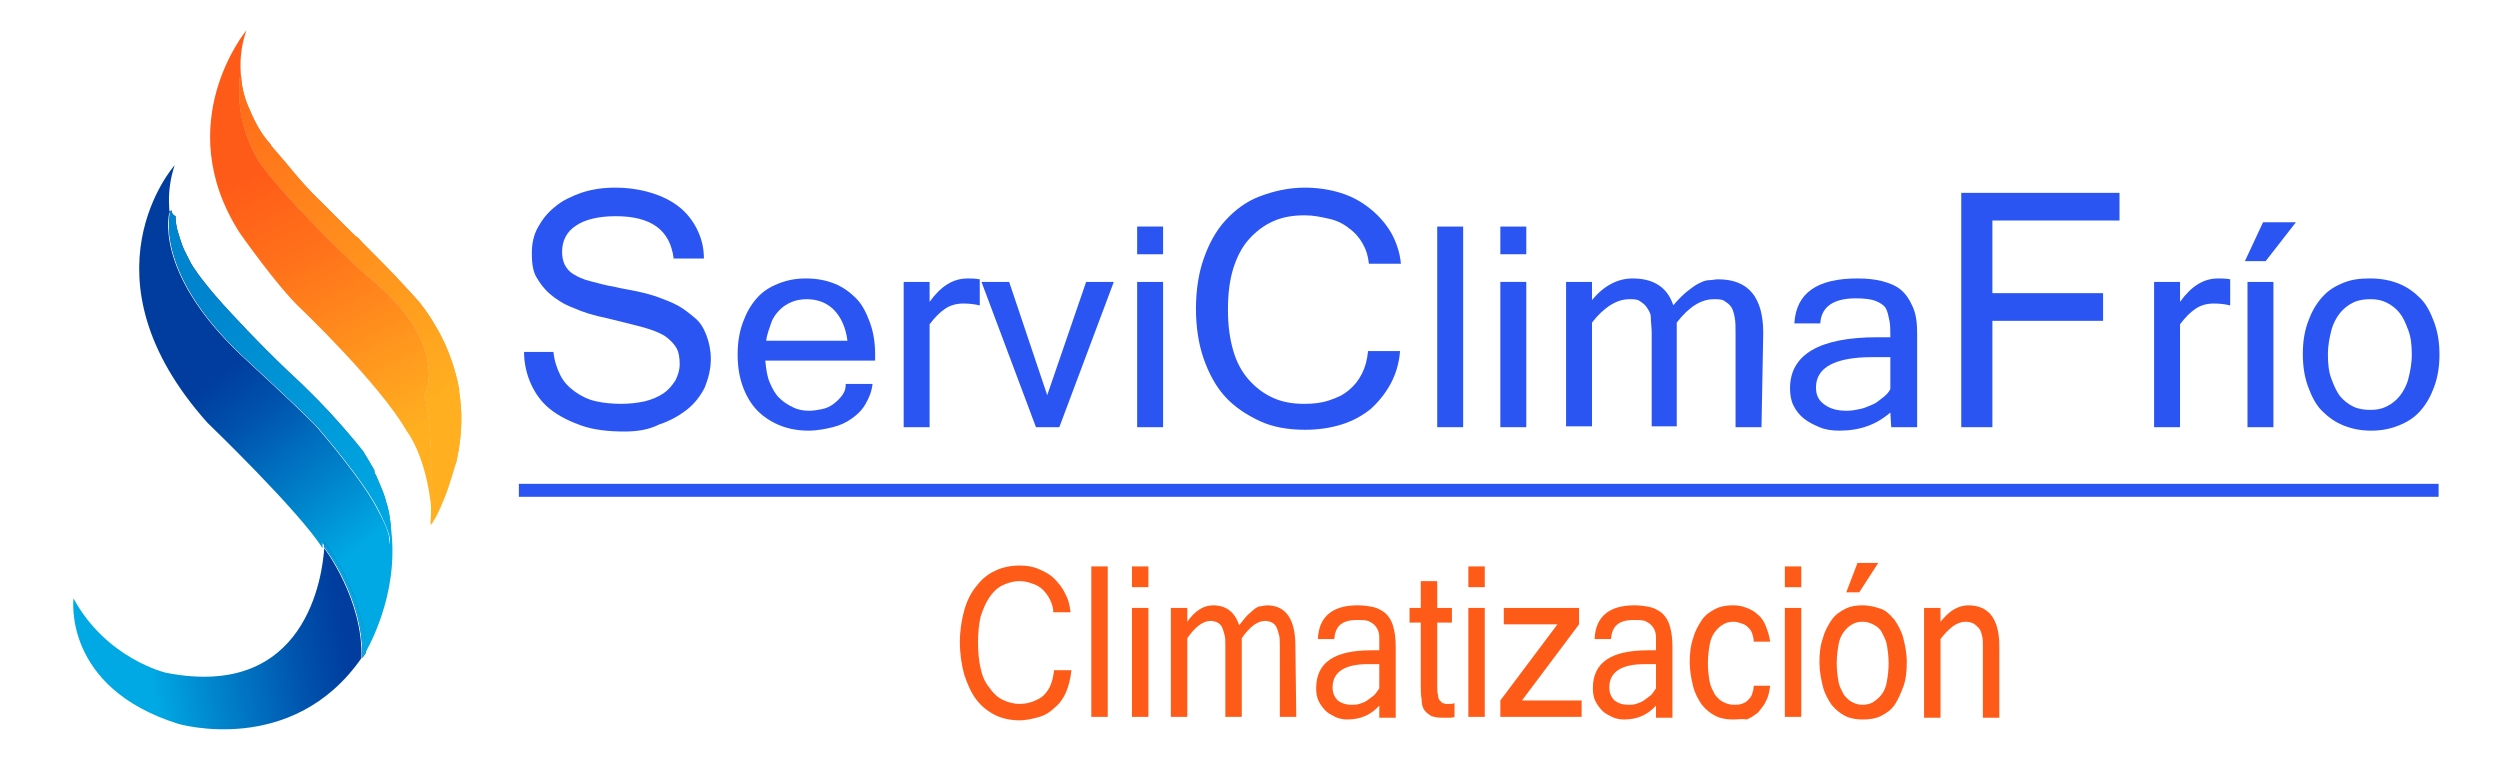 <svg xmlns="http://www.w3.org/2000/svg" xmlns:xlink="http://www.w3.org/1999/xlink" id="Capa_Pincipal" x="0px" y="0px" width="289.1px" height="87.9px" viewBox="0 0 289.1 87.9" style="enable-background:new 0 0 289.1 87.9;" xml:space="preserve"><style type="text/css"> .st0{enable-background:new ;} .st1{fill:#FF5B18;} .st2{fill:url(#SVGID_1_);} .st3{fill:url(#SVGID_2_);} .st4{fill:url(#SVGID_3_);} .st5{fill:url(#SVGID_4_);} .st6{fill:url(#SVGID_5_);} .st7{fill:url(#SVGID_6_);} .st8{fill:url(#SVGID_7_);} .st9{fill:url(#SVGID_8_);} .st10{fill:url(#SVGID_9_);} .st11{fill:url(#SVGID_10_);} .st12{fill:url(#SVGID_11_);} .st13{fill:url(#SVGID_12_);} .st14{fill:url(#SVGID_13_);} .st15{fill:url(#SVGID_14_);} .st16{fill:url(#SVGID_15_);} .st17{fill:url(#SVGID_16_);} .st18{fill:url(#SVGID_17_);} .st19{fill:url(#SVGID_18_);} .st20{fill:url(#SVGID_19_);} .st21{fill:url(#SVGID_20_);} .st22{fill:url(#SVGID_21_);} .st23{fill:url(#SVGID_22_);} .st24{fill:url(#SVGID_23_);} .st25{fill:url(#SVGID_24_);} .st26{fill:url(#SVGID_25_);} .st27{fill:url(#SVGID_26_);} .st28{fill:url(#SVGID_27_);} .st29{fill:url(#SVGID_28_);} .st30{fill:url(#SVGID_29_);} .st31{fill:url(#SVGID_30_);} .st32{fill:url(#SVGID_31_);} .st33{fill:url(#SVGID_32_);} .st34{fill:url(#SVGID_33_);} .st35{fill:url(#SVGID_34_);} .st36{fill:url(#SVGID_35_);} .st37{fill:url(#SVGID_36_);} .st38{fill:url(#SVGID_37_);} .st39{fill:url(#SVGID_38_);} .st40{fill:url(#SVGID_39_);} .st41{fill:url(#SVGID_40_);} .st42{fill:url(#SVGID_41_);} .st43{fill:url(#SVGID_42_);} .st44{fill:url(#SVGID_43_);} .st45{fill:url(#SVGID_44_);} .st46{fill:url(#SVGID_45_);} .st47{fill:#2A55F2;} .st48{fill:none;stroke:#2A55F2;stroke-width:1.5;stroke-miterlimit:10;}</style><g class="st0"> <path class="st1" d="M123.8,70.8h-2c0-0.6-0.2-1.1-0.4-1.5c-0.2-0.4-0.5-0.8-0.8-1.1c-0.3-0.3-0.8-0.6-1.2-0.7 c-0.5-0.2-1-0.3-1.5-0.3c-0.7,0-1.4,0.2-2,0.5c-0.6,0.3-1.1,0.8-1.5,1.4c-0.4,0.6-0.7,1.3-1,2.2c-0.2,0.9-0.3,1.9-0.3,3 c0,1.1,0.1,2.1,0.3,3c0.2,0.9,0.5,1.6,1,2.2c0.4,0.6,0.9,1.1,1.5,1.4c0.6,0.3,1.3,0.5,2,0.5c0.6,0,1.1-0.1,1.6-0.3 c0.5-0.2,0.9-0.4,1.2-0.7s0.6-0.7,0.8-1.2s0.3-1,0.4-1.7h2c-0.1,0.9-0.3,1.8-0.6,2.5c-0.3,0.7-0.7,1.3-1.3,1.8 c-0.5,0.5-1.1,0.9-1.8,1.1s-1.5,0.4-2.3,0.4c-1,0-2-0.2-2.8-0.6c-0.8-0.4-1.6-1-2.2-1.8c-0.6-0.8-1-1.7-1.4-2.9 c-0.3-1.1-0.5-2.4-0.5-3.7c0-1.4,0.2-2.6,0.5-3.7c0.3-1.1,0.8-2.1,1.4-2.8c0.6-0.8,1.3-1.4,2.2-1.8c0.8-0.4,1.8-0.6,2.8-0.6 c0.8,0,1.5,0.1,2.2,0.4c0.7,0.3,1.3,0.6,1.8,1.1s1,1.1,1.3,1.8C123.5,69.2,123.7,69.9,123.8,70.8z"></path> <path class="st1" d="M128.1,82.9h-1.9V65.5h1.9V82.9z"></path> <path class="st1" d="M132.8,67.9h-1.9v-2.4h1.9V67.9z M132.8,82.9h-1.9V70.3h1.9V82.9z"></path> <path class="st1" d="M149.9,82.9H148v-8.2c0-0.5,0-1-0.1-1.3c-0.1-0.4-0.2-0.7-0.3-0.9s-0.3-0.4-0.5-0.5c-0.2-0.1-0.5-0.2-0.8-0.2 c-0.9,0-1.8,0.7-2.7,2v9.1h-1.9v-8.2c0-0.5,0-1-0.1-1.3c-0.1-0.4-0.2-0.7-0.3-0.9s-0.3-0.4-0.5-0.5c-0.2-0.1-0.5-0.2-0.8-0.2 c-0.9,0-1.8,0.7-2.7,2v9.1h-1.9V70.3h1.9v1.6c0.9-1.3,1.9-1.9,3-1.9c1.5,0,2.5,0.8,3,2.3c0.4-0.5,0.7-0.9,1-1.2 c0.3-0.3,0.6-0.5,0.8-0.7c0.3-0.2,0.5-0.3,0.7-0.3c0.2,0,0.5-0.1,0.7-0.1c2.2,0,3.3,1.6,3.3,4.7L149.9,82.9L149.9,82.9z"></path> <path class="st1" d="M168.2,82.9c-0.2,0.1-0.4,0.1-0.7,0.1c-0.2,0-0.5,0-0.7,0c-0.6,0-1-0.1-1.3-0.2c-0.3-0.2-0.6-0.4-0.8-0.7 c-0.2-0.3-0.3-0.7-0.3-1.2c-0.1-0.5-0.1-1-0.1-1.7v-7.2H163v-1.7h1.3v-3.1h1.9v3.1h1.7v1.7h-1.7v7.3c0,0.4,0,0.8,0.1,1.1 c0,0.3,0.1,0.5,0.2,0.6c0.1,0.1,0.2,0.2,0.3,0.3c0.1,0,0.3,0.1,0.4,0.1c0.2,0,0.3,0,0.5,0c0.2,0,0.3,0,0.5-0.1L168.2,82.9 L168.2,82.9z"></path> <path class="st1" d="M171.7,67.9h-1.9v-2.4h1.9V67.9z M171.7,82.9h-1.9V70.3h1.9V82.9z"></path> <path class="st1" d="M182.9,82.9h-9.4V81l6.6-8.8h-6.2v-1.9h8.7v1.9l-6.6,8.8h6.9V82.9z"></path> <path class="st1" d="M191.5,81.6c-1,1.1-2.2,1.6-3.7,1.6c-0.5,0-1-0.1-1.4-0.3s-0.8-0.4-1.1-0.7c-0.3-0.3-0.6-0.7-0.8-1.1 c-0.2-0.4-0.3-0.9-0.3-1.5c0-3,2.1-4.4,6.4-4.4h0.9c0-0.5,0-1,0-1.5c0-0.4-0.1-0.8-0.3-1.1c-0.2-0.3-0.4-0.5-0.8-0.7 c-0.3-0.2-0.8-0.2-1.5-0.2c-1.7,0-2.5,0.7-2.6,2.2h-1.9c0.1-2.6,1.7-3.9,4.6-3.9c0.7,0,1.3,0.1,1.8,0.2c0.5,0.1,1,0.4,1.4,0.7 c0.4,0.4,0.7,0.8,0.9,1.5s0.3,1.4,0.3,2.4v8.2h-1.9L191.5,81.6L191.5,81.6z M191.5,79.6v-2.8h-1.3c-2.7,0-4.1,0.9-4.1,2.7 c0,0.6,0.2,1.1,0.6,1.5c0.4,0.3,0.9,0.5,1.6,0.5c0.3,0,0.6,0,0.9-0.1c0.3-0.1,0.6-0.2,0.9-0.4c0.3-0.2,0.5-0.4,0.8-0.6 C191.1,80.2,191.3,79.9,191.5,79.6z"></path> <path class="st1" d="M200.4,83.2c-0.7,0-1.4-0.1-2-0.4c-0.6-0.3-1.1-0.7-1.6-1.3c-0.4-0.6-0.8-1.3-1-2.1s-0.4-1.8-0.4-2.8 c0-1,0.1-2,0.4-2.8c0.2-0.8,0.6-1.5,1-2.1c0.4-0.6,1-1,1.6-1.3s1.3-0.4,2-0.4c0.6,0,1.1,0.1,1.6,0.3c0.5,0.2,0.9,0.4,1.3,0.8 c0.4,0.3,0.7,0.8,0.9,1.3c0.2,0.5,0.4,1.1,0.5,1.8h-1.9c0-0.4-0.1-0.7-0.2-1c-0.1-0.3-0.3-0.5-0.5-0.7c-0.2-0.2-0.4-0.3-0.7-0.4 s-0.6-0.2-0.9-0.2c-0.5,0-0.9,0.1-1.2,0.3c-0.4,0.2-0.7,0.5-1,0.9c-0.3,0.4-0.5,0.9-0.6,1.5c-0.1,0.6-0.2,1.3-0.2,2.1 c0,0.8,0.1,1.5,0.2,2.1c0.1,0.6,0.4,1.1,0.6,1.5c0.3,0.4,0.6,0.7,1,0.9s0.8,0.3,1.2,0.3c0.3,0,0.6,0,0.9-0.1 c0.3-0.1,0.5-0.2,0.7-0.4c0.2-0.2,0.4-0.4,0.5-0.7c0.1-0.3,0.2-0.6,0.2-1h1.9c-0.1,0.7-0.2,1.3-0.5,1.8c-0.2,0.5-0.6,0.9-0.9,1.3 c-0.4,0.3-0.8,0.6-1.3,0.8C201.5,83.1,201,83.2,200.4,83.2z"></path> <path class="st1" d="M208.3,67.9h-1.9v-2.4h1.9V67.9z M208.3,82.9h-1.9V70.3h1.9V82.9z"></path> <path class="st1" d="M215.4,70c0.8,0,1.5,0.2,2.1,0.4s1.1,0.7,1.6,1.3c0.4,0.6,0.8,1.3,1,2.1s0.4,1.7,0.4,2.8c0,1-0.1,2-0.4,2.8 s-0.6,1.5-1,2.1c-0.4,0.6-1,1-1.6,1.3c-0.6,0.3-1.3,0.4-2.1,0.4c-0.7,0-1.4-0.1-2-0.4c-0.6-0.3-1.1-0.7-1.6-1.3 c-0.4-0.6-0.8-1.3-1-2.1s-0.4-1.8-0.4-2.8c0-1,0.1-2,0.4-2.8c0.2-0.8,0.6-1.5,1-2.1c0.4-0.6,1-1,1.6-1.3S214.6,70,215.4,70z M215.4,81.5c0.4,0,0.9-0.1,1.2-0.3s0.7-0.5,1-0.9c0.3-0.4,0.5-0.9,0.6-1.5c0.1-0.6,0.2-1.3,0.2-2.1c0-0.8-0.1-1.5-0.2-2.1 c-0.1-0.6-0.4-1.1-0.6-1.5s-0.6-0.7-1-0.9c-0.4-0.2-0.8-0.3-1.2-0.3c-0.5,0-0.9,0.1-1.2,0.3c-0.4,0.2-0.7,0.5-1,0.9 c-0.3,0.4-0.5,0.9-0.6,1.5c-0.1,0.6-0.2,1.3-0.2,2.1c0,0.8,0.1,1.5,0.2,2.1c0.1,0.6,0.4,1.1,0.6,1.5c0.3,0.4,0.6,0.7,1,0.9 S214.9,81.5,215.4,81.5z M217.2,65.1l-2.2,3.4h-1.5l1.3-3.4H217.2z"></path> <path class="st1" d="M224.4,71.9c0.5-0.6,1-1.1,1.5-1.4c0.5-0.3,1.1-0.5,1.7-0.5c2.4,0,3.6,1.6,3.6,4.7v8.3h-1.9v-8.2 c0-0.5,0-1-0.1-1.3c-0.1-0.4-0.2-0.7-0.4-0.9c-0.2-0.2-0.4-0.4-0.6-0.5c-0.2-0.1-0.5-0.2-0.9-0.2c-1,0-1.9,0.7-2.9,2v9.1h-1.9V70.3 h1.9L224.4,71.9L224.4,71.9z"></path></g><g> <g> <linearGradient id="SVGID_1_" gradientUnits="userSpaceOnUse" x1="53.658" y1="41.178" x2="37.658" y2="72.053" gradientTransform="matrix(1 0 0 -1 0 87.89)"> <stop offset="0" style="stop-color:#FFAF20"></stop> <stop offset="4.090000e-02" style="stop-color:#FFAB20"></stop> <stop offset="0.689" style="stop-color:#FF711A"></stop> <stop offset="1" style="stop-color:#FF5B18"></stop> </linearGradient> <path class="st2" d="M53,45.3c0,0.2,0.1,0.5,0.1,0.7C53.1,45.7,53.1,45.5,53,45.3z"></path> <linearGradient id="SVGID_2_" gradientUnits="userSpaceOnUse" x1="54.416" y1="41.571" x2="38.416" y2="72.446" gradientTransform="matrix(1 0 0 -1 0 87.89)"> <stop offset="0" style="stop-color:#FFAF20"></stop> <stop offset="4.090000e-02" style="stop-color:#FFAB20"></stop> <stop offset="0.689" style="stop-color:#FF711A"></stop> <stop offset="1" style="stop-color:#FF5B18"></stop> </linearGradient> <path class="st3" d="M48.8,35.4c0,0-0.1-0.1-0.2-0.2c0.1,0.1,0.2,0.3,0.3,0.4C48.8,35.5,48.8,35.4,48.8,35.4z"></path> <linearGradient id="SVGID_3_" gradientUnits="userSpaceOnUse" x1="46.93" y1="37.691" x2="30.93" y2="68.566" gradientTransform="matrix(1 0 0 -1 0 87.89)"> <stop offset="0" style="stop-color:#FFAF20"></stop> <stop offset="4.090000e-02" style="stop-color:#FFAB20"></stop> <stop offset="0.689" style="stop-color:#FF711A"></stop> <stop offset="1" style="stop-color:#FF5B18"></stop> </linearGradient> <path class="st4" d="M49.1,45.8c0,0,3.3-6.1-6.9-14.1c0,0-8.2-7.5-12.1-12.8c0,0-2.7-3.9-2.4-8.8c0,0,0-1.1,0.1-1.5 c0,0,0,0.2,0.1,0.5c-0.2-1.7-0.1-3.6,0.6-5.6c0,0-8.9,10.7-0.8,23.4c0,0,4.4,6.3,7.1,8.8c0,0,9.1,8.7,12.2,14.1 c0,0,2.7,3.3,3,10.8C49.8,60.7,50.3,49.9,49.1,45.8z"></path> <linearGradient id="SVGID_4_" gradientUnits="userSpaceOnUse" x1="54.284" y1="41.502" x2="38.284" y2="72.377" gradientTransform="matrix(1 0 0 -1 0 87.89)"> <stop offset="0" style="stop-color:#FFAF20"></stop> <stop offset="4.090000e-02" style="stop-color:#FFAB20"></stop> <stop offset="0.689" style="stop-color:#FF711A"></stop> <stop offset="1" style="stop-color:#FF5B18"></stop> </linearGradient> <path class="st5" d="M50.2,37.5c1,1.6,2.2,4.2,2.8,7.4C52.6,42.6,51.7,40.1,50.2,37.5z"></path> <linearGradient id="SVGID_5_" gradientUnits="userSpaceOnUse" x1="49.389" y1="38.966" x2="33.389" y2="69.841" gradientTransform="matrix(1 0 0 -1 0 87.89)"> <stop offset="0" style="stop-color:#FFAF20"></stop> <stop offset="4.090000e-02" style="stop-color:#FFAB20"></stop> <stop offset="0.689" style="stop-color:#FF711A"></stop> <stop offset="1" style="stop-color:#FF5B18"></stop> </linearGradient> <path class="st6" d="M37,23.3C37,23.3,37,23.3,37,23.3C35.7,22,34.3,20.6,33,19C34.3,20.5,35.8,22.3,37,23.3z"></path> <linearGradient id="SVGID_6_" gradientUnits="userSpaceOnUse" x1="48.028" y1="38.26" x2="32.028" y2="69.135" gradientTransform="matrix(1 0 0 -1 0 87.89)"> <stop offset="0" style="stop-color:#FFAF20"></stop> <stop offset="4.090000e-02" style="stop-color:#FFAB20"></stop> <stop offset="0.689" style="stop-color:#FF711A"></stop> <stop offset="1" style="stop-color:#FF5B18"></stop> </linearGradient> <path class="st7" d="M31.3,16.9c-0.3-0.4-0.6-0.8-0.9-1.2c0,0-1-1.3-1.8-3.4c0.5,1.4,1.3,3,2.6,4.4C31.2,16.7,31.2,16.8,31.3,16.9 z"></path> <linearGradient id="SVGID_7_" gradientUnits="userSpaceOnUse" x1="48.683" y1="38.6" x2="32.683" y2="69.475" gradientTransform="matrix(1 0 0 -1 0 87.89)"> <stop offset="0" style="stop-color:#FFAF20"></stop> <stop offset="4.090000e-02" style="stop-color:#FFAB20"></stop> <stop offset="0.689" style="stop-color:#FF711A"></stop> <stop offset="1" style="stop-color:#FF5B18"></stop> </linearGradient> <path class="st8" d="M51.3,57.8c0.5-1.1,1-2.6,1.4-4.2C52.7,53.8,52.1,55.9,51.3,57.8z"></path> <linearGradient id="SVGID_8_" gradientUnits="userSpaceOnUse" x1="50.419" y1="39.499" x2="34.419" y2="70.374" gradientTransform="matrix(1 0 0 -1 0 87.89)"> <stop offset="0" style="stop-color:#FFAF20"></stop> <stop offset="4.090000e-02" style="stop-color:#FFAB20"></stop> <stop offset="0.689" style="stop-color:#FF711A"></stop> <stop offset="1" style="stop-color:#FF5B18"></stop> </linearGradient> <path class="st9" d="M52.9,52.8c0,0.2-0.1,0.4-0.1,0.5C52.8,53.1,52.9,53,52.9,52.8z"></path> <linearGradient id="SVGID_9_" gradientUnits="userSpaceOnUse" x1="52.567" y1="40.613" x2="36.567" y2="71.488" gradientTransform="matrix(1 0 0 -1 0 87.89)"> <stop offset="0" style="stop-color:#FFAF20"></stop> <stop offset="4.090000e-02" style="stop-color:#FFAB20"></stop> <stop offset="0.689" style="stop-color:#FF711A"></stop> <stop offset="1" style="stop-color:#FF5B18"></stop> </linearGradient> <path class="st10" d="M45.6,31.9c-1.3-1.4-2.8-2.9-4.2-4.3C41.7,28,43.7,29.9,45.6,31.9z"></path> <linearGradient id="SVGID_10_" gradientUnits="userSpaceOnUse" x1="50.832" y1="41.913" x2="20.582" y2="89.038" gradientTransform="matrix(1 0 0 -1 0 87.89)"> <stop offset="0" style="stop-color:#FFAF20"></stop> <stop offset="4.090000e-02" style="stop-color:#FFAB20"></stop> <stop offset="0.689" style="stop-color:#FF711A"></stop> <stop offset="1" style="stop-color:#FF5B18"></stop> </linearGradient> <path class="st11" d="M27.8,9.1c0.2,1.2,0.5,2.3,0.8,3.2C28.1,10.9,27.9,9.7,27.8,9.1z"></path> <linearGradient id="SVGID_11_" gradientUnits="userSpaceOnUse" x1="53.844" y1="43.846" x2="23.594" y2="90.971" gradientTransform="matrix(1 0 0 -1 0 87.89)"> <stop offset="0" style="stop-color:#FFAF20"></stop> <stop offset="4.090000e-02" style="stop-color:#FFAB20"></stop> <stop offset="0.689" style="stop-color:#FF711A"></stop> <stop offset="1" style="stop-color:#FF5B18"></stop> </linearGradient> <path class="st12" d="M45.6,31.9c1.4,1.5,2.5,2.8,3,3.3C47.8,34.2,46.7,33.1,45.6,31.9z"></path> <linearGradient id="SVGID_12_" gradientUnits="userSpaceOnUse" x1="50.35" y1="41.603" x2="20.1" y2="88.728" gradientTransform="matrix(1 0 0 -1 0 87.89)"> <stop offset="0" style="stop-color:#FFAF20"></stop> <stop offset="4.090000e-02" style="stop-color:#FFAB20"></stop> <stop offset="0.689" style="stop-color:#FF711A"></stop> <stop offset="1" style="stop-color:#FF5B18"></stop> </linearGradient> <path class="st13" d="M31.3,16.9c0.5,0.7,1.1,1.4,1.8,2.1C32.2,18,31.5,17.2,31.3,16.9z"></path> <linearGradient id="SVGID_13_" gradientUnits="userSpaceOnUse" x1="54.221" y1="44.088" x2="23.971" y2="91.213" gradientTransform="matrix(1 0 0 -1 0 87.89)"> <stop offset="0" style="stop-color:#FFAF20"></stop> <stop offset="4.090000e-02" style="stop-color:#FFAB20"></stop> <stop offset="0.689" style="stop-color:#FF711A"></stop> <stop offset="1" style="stop-color:#FF5B18"></stop> </linearGradient> <path class="st14" d="M48.9,35.6C48.9,35.6,48.9,35.5,48.9,35.6c0.4,0.6,0.9,1.3,1.3,1.9C49.5,36.3,48.9,35.6,48.9,35.6z"></path> <linearGradient id="SVGID_14_" gradientUnits="userSpaceOnUse" x1="44.615" y1="37.922" x2="14.365" y2="85.047" gradientTransform="matrix(1 0 0 -1 0 87.89)"> <stop offset="0" style="stop-color:#FFAF20"></stop> <stop offset="4.090000e-02" style="stop-color:#FFAB20"></stop> <stop offset="0.689" style="stop-color:#FF711A"></stop> <stop offset="1" style="stop-color:#FF5B18"></stop> </linearGradient> <path class="st15" d="M51.3,57.8c-0.8,1.8-1.5,2.9-1.5,2.9C50.4,60,50.9,58.9,51.3,57.8z"></path> <linearGradient id="SVGID_15_" gradientUnits="userSpaceOnUse" x1="51.896" y1="42.596" x2="21.646" y2="89.721" gradientTransform="matrix(1 0 0 -1 0 87.89)"> <stop offset="0" style="stop-color:#FFAF20"></stop> <stop offset="4.090000e-02" style="stop-color:#FFAB20"></stop> <stop offset="0.689" style="stop-color:#FF711A"></stop> <stop offset="1" style="stop-color:#FF5B18"></stop> </linearGradient> <path class="st16" d="M41,27.3c0.1,0.1,0.2,0.2,0.4,0.3c0,0-0.1-0.1-0.1-0.1c-0.5-0.5-4.1-4.1-4.3-4.3C39.2,25.6,41,27.3,41,27.3z "></path> <linearGradient id="SVGID_16_" gradientUnits="userSpaceOnUse" x1="50.832" y1="41.913" x2="20.582" y2="89.038" gradientTransform="matrix(1 0 0 -1 0 87.89)"> <stop offset="0" style="stop-color:#FFAF20"></stop> <stop offset="4.090000e-02" style="stop-color:#FFAB20"></stop> <stop offset="0.689" style="stop-color:#FF711A"></stop> <stop offset="1" style="stop-color:#FF5B18"></stop> </linearGradient> <path class="st17" d="M52.9,52.8c0.5-2.4,0.5-4.7,0.3-6.8C53.5,48.5,53.3,50.8,52.9,52.8z"></path> <linearGradient id="SVGID_17_" gradientUnits="userSpaceOnUse" x1="52.773" y1="43.158" x2="22.523" y2="90.283" gradientTransform="matrix(1 0 0 -1 0 87.89)"> <stop offset="0" style="stop-color:#FFAF20"></stop> <stop offset="4.090000e-02" style="stop-color:#FFAB20"></stop> <stop offset="0.689" style="stop-color:#FF711A"></stop> <stop offset="1" style="stop-color:#FF5B18"></stop> </linearGradient> <path class="st18" d="M53,45c0,0.1,0,0.2,0,0.3C53,45.2,53,45.1,53,45z"></path> <linearGradient id="SVGID_18_" gradientUnits="userSpaceOnUse" x1="48.779" y1="40.595" x2="18.529" y2="87.72" gradientTransform="matrix(1 0 0 -1 0 87.89)"> <stop offset="0" style="stop-color:#FFAF20"></stop> <stop offset="4.090000e-02" style="stop-color:#FFAB20"></stop> <stop offset="0.689" style="stop-color:#FF711A"></stop> <stop offset="1" style="stop-color:#FF5B18"></stop> </linearGradient> <path class="st19" d="M52.7,53.6c0-0.1,0-0.2,0.1-0.3C52.8,53.4,52.7,53.5,52.7,53.6C52.7,53.6,52.7,53.6,52.7,53.6z"></path> <linearGradient id="SVGID_19_" gradientUnits="userSpaceOnUse" x1="49.82" y1="39.189" x2="33.82" y2="70.064" gradientTransform="matrix(1 0 0 -1 0 87.89)"> <stop offset="0" style="stop-color:#FFAF20"></stop> <stop offset="4.090000e-02" style="stop-color:#FFAB20"></stop> <stop offset="0.689" style="stop-color:#FF711A"></stop> <stop offset="1" style="stop-color:#FF5B18"></stop> </linearGradient> <path class="st20" d="M52.8,53.3c0-0.2,0.1-0.4,0.1-0.5c0.4-2,0.6-4.3,0.3-6.8c0-0.2-0.1-0.5-0.1-0.7c0-0.1,0-0.2,0-0.3 c-0.6-3.2-1.8-5.8-2.8-7.4c-0.4-0.7-0.8-1.3-1.3-2c-0.1-0.1-0.2-0.2-0.3-0.4c-0.4-0.5-1.6-1.8-3-3.3c-1.9-2-3.9-3.9-4.2-4.3 c-0.1-0.1-0.2-0.2-0.4-0.3c0,0-1.8-1.7-4-4c0,0,0,0,0,0c-1.1-1-2.7-2.8-3.9-4.3c-0.6-0.7-1.2-1.4-1.8-2.1 c-0.1-0.1-0.1-0.2-0.1-0.2c-1.3-1.4-2-3-2.6-4.4c-0.4-0.9-0.7-2-0.8-3.2c0-0.3-0.1-0.5-0.1-0.5c-0.1,0.4-0.1,1.5-0.1,1.5 c-0.3,4.9,2.4,8.8,2.4,8.8c3.9,5.3,12.1,12.8,12.1,12.8c10.2,8,6.9,14.1,6.9,14.1c1.2,4.1,0.7,14.9,0.7,14.9s0.7-1.1,1.5-2.9 c0.8-2,1.3-4,1.4-4.2C52.7,53.5,52.8,53.4,52.8,53.3z"></path> <linearGradient id="SVGID_20_" gradientUnits="userSpaceOnUse" x1="48.837" y1="40.632" x2="18.587" y2="87.757" gradientTransform="matrix(1 0 0 -1 0 87.89)"> <stop offset="0" style="stop-color:#FFAF20"></stop> <stop offset="4.090000e-02" style="stop-color:#FFAB20"></stop> <stop offset="0.689" style="stop-color:#FF711A"></stop> <stop offset="1" style="stop-color:#FF5B18"></stop> </linearGradient> <path class="st21" d="M52.8,53.3c0-0.2,0.1-0.4,0.1-0.5c0.4-2,0.6-4.3,0.3-6.8c0-0.2-0.1-0.5-0.1-0.7c0-0.1,0-0.2,0-0.3 c-0.6-3.2-1.8-5.8-2.8-7.4c-0.4-0.7-0.8-1.3-1.3-2c-0.1-0.1-0.2-0.2-0.3-0.4c-0.4-0.5-1.6-1.8-3-3.3c-1.9-2-3.9-3.9-4.2-4.3 c-0.1-0.1-0.2-0.2-0.4-0.3c0,0-1.8-1.7-4-4c0,0,0,0,0,0c-1.1-1-2.7-2.8-3.9-4.3c-0.6-0.7-1.2-1.4-1.8-2.1 c-0.1-0.1-0.1-0.2-0.1-0.2c-1.3-1.4-2-3-2.6-4.4c-0.4-0.9-0.7-2-0.8-3.2c0-0.3-0.1-0.5-0.1-0.5c-0.1,0.4-0.1,1.5-0.1,1.5 c-0.3,4.9,2.4,8.8,2.4,8.8c3.9,5.3,12.1,12.8,12.1,12.8c10.2,8,6.9,14.1,6.9,14.1c1.2,4.1,0.7,14.9,0.7,14.9s0.7-1.1,1.5-2.9 c0.8-2,1.3-4,1.4-4.2C52.7,53.5,52.8,53.4,52.8,53.3z"></path> </g> <g> <linearGradient id="SVGID_21_" gradientUnits="userSpaceOnUse" x1="17.688" y1="8.018" x2="40.146" y2="12.059" gradientTransform="matrix(1 0 0 -1 0 87.89)"> <stop offset="0" style="stop-color:#00A9E3"></stop> <stop offset="0.233" style="stop-color:#008DD1"></stop> <stop offset="0.751" style="stop-color:#0053AD"></stop> <stop offset="1" style="stop-color:#003D9F"></stop> </linearGradient> <polygon class="st22" points="42.3,75.4 42.3,75.5 42.3,75.4 "></polygon> <linearGradient id="SVGID_22_" gradientUnits="userSpaceOnUse" x1="17.1" y1="11.285" x2="39.558" y2="15.327" gradientTransform="matrix(1 0 0 -1 0 87.89)"> <stop offset="0" style="stop-color:#00A9E3"></stop> <stop offset="0.233" style="stop-color:#008DD1"></stop> <stop offset="0.751" style="stop-color:#0053AD"></stop> <stop offset="1" style="stop-color:#003D9F"></stop> </linearGradient> <path class="st23" d="M37.5,63.3c-0.2,3.2-2,17.7-18.3,14.5c0,0-6.9-1.6-10.7-8.6c0,0-1.3,10.3,12.1,14.5c0,0,13.2,3.9,21.2-7.6 c0.2-6.8-4.3-12.7-4.3-12.7C37.5,63.4,37.5,63.3,37.5,63.3z"></path> <linearGradient id="SVGID_23_" gradientUnits="userSpaceOnUse" x1="46.837" y1="28.61" x2="31.045" y2="48.944" gradientTransform="matrix(1 0 0 -1 0 87.89)"> <stop offset="0" style="stop-color:#00A9E3"></stop> <stop offset="0.233" style="stop-color:#008DD1"></stop> <stop offset="0.751" style="stop-color:#0053AD"></stop> <stop offset="1" style="stop-color:#003D9F"></stop> </linearGradient> <path class="st24" d="M41.7,52.1c-0.6-0.8-3.5-4.6-6.3-7.1c0,0,0,0-0.1-0.1C39.1,48.6,41.7,52.1,41.7,52.1z"></path> <linearGradient id="SVGID_24_" gradientUnits="userSpaceOnUse" x1="45.395" y1="27.491" x2="29.603" y2="47.824" gradientTransform="matrix(1 0 0 -1 0 87.89)"> <stop offset="0" style="stop-color:#00A9E3"></stop> <stop offset="0.233" style="stop-color:#008DD1"></stop> <stop offset="0.751" style="stop-color:#0053AD"></stop> <stop offset="1" style="stop-color:#003D9F"></stop> </linearGradient> <path class="st25" d="M21.1,29.2C21.1,29.1,21.1,29.1,21.1,29.2C21.1,29.1,21.1,29.1,21.1,29.2C21.1,29.1,21.1,29.2,21.1,29.2z"></path> <linearGradient id="SVGID_25_" gradientUnits="userSpaceOnUse" x1="46.091" y1="28.031" x2="30.299" y2="48.365" gradientTransform="matrix(1 0 0 -1 0 87.89)"> <stop offset="0" style="stop-color:#00A9E3"></stop> <stop offset="0.233" style="stop-color:#008DD1"></stop> <stop offset="0.751" style="stop-color:#0053AD"></stop> <stop offset="1" style="stop-color:#003D9F"></stop> </linearGradient> <path class="st26" d="M44.5,57.8c0,0,0,0.1,0,0.1C44.5,57.8,44.5,57.8,44.5,57.8z"></path> <linearGradient id="SVGID_26_" gradientUnits="userSpaceOnUse" x1="42.99" y1="25.623" x2="27.198" y2="45.956" gradientTransform="matrix(1 0 0 -1 0 87.89)"> <stop offset="0" style="stop-color:#00A9E3"></stop> <stop offset="0.233" style="stop-color:#008DD1"></stop> <stop offset="0.751" style="stop-color:#0053AD"></stop> <stop offset="1" style="stop-color:#003D9F"></stop> </linearGradient> <path class="st27" d="M42.3,75.4c1.2-2.2,4.5-9.1,2.4-16.9c0.7,2.8,0.3,4.5,0.3,4.5v-0.8c-0.1-1.1-1.2-3-1.2-3 c-1.6-3.4-6.9-9.5-6.9-9.5c-0.2-0.5-9.1-8.7-9.1-8.7c-10.2-9.7-8.2-16.5-8.2-16.5l0.1-0.2c0,0.2,0,0.5,0,0.5 c0,0.6,0.2,1.2,0.3,1.9c-0.5-1.9-0.8-4.6,0.2-7.6c0,0-11.4,12.8,3.8,29.8c0,0,10.6,10.2,13.3,14.5c0-0.4,0-0.6,0-0.6 C42.5,69.5,42.3,75.4,42.3,75.4z"></path> <linearGradient id="SVGID_27_" gradientUnits="userSpaceOnUse" x1="46.819" y1="28.597" x2="31.027" y2="48.93" gradientTransform="matrix(1 0 0 -1 0 87.89)"> <stop offset="0" style="stop-color:#00A9E3"></stop> <stop offset="0.233" style="stop-color:#008DD1"></stop> <stop offset="0.751" style="stop-color:#0053AD"></stop> <stop offset="1" style="stop-color:#003D9F"></stop> </linearGradient> <path class="st28" d="M43.1,54.4c0.1,0.2,0.2,0.3,0.2,0.5C43.3,54.7,43.2,54.6,43.1,54.4z"></path> <linearGradient id="SVGID_28_" gradientUnits="userSpaceOnUse" x1="46.984" y1="28.725" x2="31.192" y2="49.059" gradientTransform="matrix(1 0 0 -1 0 87.89)"> <stop offset="0" style="stop-color:#00A9E3"></stop> <stop offset="0.233" style="stop-color:#008DD1"></stop> <stop offset="0.751" style="stop-color:#0053AD"></stop> <stop offset="1" style="stop-color:#003D9F"></stop> </linearGradient> <path class="st29" d="M41.8,52.3c0,0,0-0.1-0.1-0.2c0.5,0.8,1,1.5,1.3,2.2C42.7,53.7,42.3,53,41.8,52.3z"></path> <linearGradient id="SVGID_29_" gradientUnits="userSpaceOnUse" x1="46.226" y1="28.136" x2="30.434" y2="48.469" gradientTransform="matrix(1 0 0 -1 0 87.89)"> <stop offset="0" style="stop-color:#00A9E3"></stop> <stop offset="0.233" style="stop-color:#008DD1"></stop> <stop offset="0.751" style="stop-color:#0053AD"></stop> <stop offset="1" style="stop-color:#003D9F"></stop> </linearGradient> <polygon class="st30" points="33.2,43 33.2,43 33.2,43 "></polygon> <linearGradient id="SVGID_30_" gradientUnits="userSpaceOnUse" x1="45.23" y1="27.362" x2="29.438" y2="47.696" gradientTransform="matrix(1 0 0 -1 0 87.89)"> <stop offset="0" style="stop-color:#00A9E3"></stop> <stop offset="0.233" style="stop-color:#008DD1"></stop> <stop offset="0.751" style="stop-color:#0053AD"></stop> <stop offset="1" style="stop-color:#003D9F"></stop> </linearGradient> <path class="st31" d="M26.5,36.2c-1.7-1.9-3.3-3.7-4.4-5.3c0.6,0.9,1.1,1.5,1.1,1.5C23.9,33.4,25.1,34.7,26.5,36.2z"></path> <linearGradient id="SVGID_31_" gradientUnits="userSpaceOnUse" x1="35.832" y1="20.064" x2="20.041" y2="40.397" gradientTransform="matrix(1 0 0 -1 0 87.89)"> <stop offset="0" style="stop-color:#00A9E3"></stop> <stop offset="0.233" style="stop-color:#008DD1"></stop> <stop offset="0.751" style="stop-color:#0053AD"></stop> <stop offset="1" style="stop-color:#003D9F"></stop> </linearGradient> <path class="st32" d="M41.8,76.2c0,0,0.2-0.3,0.4-0.7C42.1,75.7,42,75.9,41.8,76.2C41.8,76.1,41.8,76.1,41.8,76.2z"></path> <linearGradient id="SVGID_32_" gradientUnits="userSpaceOnUse" x1="16.548" y1="14.352" x2="39.006" y2="18.393" gradientTransform="matrix(1 0 0 -1 0 87.89)"> <stop offset="0" style="stop-color:#00A9E3"></stop> <stop offset="0.233" style="stop-color:#008DD1"></stop> <stop offset="0.751" style="stop-color:#0053AD"></stop> <stop offset="1" style="stop-color:#003D9F"></stop> </linearGradient> <path class="st33" d="M37.5,62.7c0,0,0,0.2,0,0.6c0,0,0.1,0.1,0.1,0.1c0,0,4.5,5.8,4.3,12.7c0.1-0.2,0.3-0.4,0.4-0.6c0,0,0,0,0,0 C42.3,75.4,42.5,69.5,37.5,62.7z"></path> <linearGradient id="SVGID_33_" gradientUnits="userSpaceOnUse" x1="37.473" y1="21.338" x2="21.681" y2="41.672" gradientTransform="matrix(1 0 0 -1 0 87.89)"> <stop offset="0" style="stop-color:#00A9E3"></stop> <stop offset="0.233" style="stop-color:#008DD1"></stop> <stop offset="0.751" style="stop-color:#0053AD"></stop> <stop offset="1" style="stop-color:#003D9F"></stop> </linearGradient> <path class="st34" d="M37.5,62.7c0,0,0,0.2,0,0.6c0,0,0.1,0.1,0.1,0.1c0,0,4.5,5.8,4.3,12.7c0.1-0.2,0.3-0.4,0.4-0.6c0,0,0,0,0,0 C42.3,75.4,42.5,69.5,37.5,62.7z"></path> <linearGradient id="SVGID_34_" gradientUnits="userSpaceOnUse" x1="24.538" y1="54.024" x2="46.121" y2="25.524" gradientTransform="matrix(1 0 0 -1 0 87.89)"> <stop offset="0" style="stop-color:#0084CD"></stop> <stop offset="0.374" style="stop-color:#0094D6"></stop> <stop offset="1" style="stop-color:#00AAE4"></stop> </linearGradient> <path class="st35" d="M22.2,30.9c-0.3-0.5-0.7-1.1-1-1.8c0.2,0.4,0.3,0.6,0.3,0.6C21.6,30.1,21.9,30.5,22.2,30.9z"></path> <linearGradient id="SVGID_35_" gradientUnits="userSpaceOnUse" x1="25.844" y1="55.012" x2="47.427" y2="26.512" gradientTransform="matrix(1 0 0 -1 0 87.89)"> <stop offset="0" style="stop-color:#0084CD"></stop> <stop offset="0.374" style="stop-color:#0094D6"></stop> <stop offset="1" style="stop-color:#00AAE4"></stop> </linearGradient> <path class="st36" d="M33.2,43c1,1,1.8,1.7,2,1.9C34.6,44.3,33.9,43.6,33.2,43z"></path> <linearGradient id="SVGID_36_" gradientUnits="userSpaceOnUse" x1="25.159" y1="54.494" x2="46.743" y2="25.994" gradientTransform="matrix(1 0 0 -1 0 87.89)"> <stop offset="0" style="stop-color:#0084CD"></stop> <stop offset="0.374" style="stop-color:#0094D6"></stop> <stop offset="1" style="stop-color:#00AAE4"></stop> </linearGradient> <path class="st37" d="M33.2,43c0,0-3.7-3.6-6.7-6.8C28.9,38.8,31.4,41.3,33.2,43z"></path> <linearGradient id="SVGID_37_" gradientUnits="userSpaceOnUse" x1="24.956" y1="54.34" x2="46.539" y2="25.84" gradientTransform="matrix(1 0 0 -1 0 87.89)"> <stop offset="0" style="stop-color:#0084CD"></stop> <stop offset="0.374" style="stop-color:#0094D6"></stop> <stop offset="1" style="stop-color:#00AAE4"></stop> </linearGradient> <path class="st38" d="M20.2,26.7c0.3,1.1,0.6,1.9,0.9,2.4C21,28.9,20.6,27.8,20.2,26.7z"></path> <linearGradient id="SVGID_38_" gradientUnits="userSpaceOnUse" x1="26.449" y1="55.471" x2="48.032" y2="26.971" gradientTransform="matrix(1 0 0 -1 0 87.89)"> <stop offset="0" style="stop-color:#0084CD"></stop> <stop offset="0.374" style="stop-color:#0094D6"></stop> <stop offset="1" style="stop-color:#00AAE4"></stop> </linearGradient> <path class="st39" d="M43.1,54.4C43.1,54.4,43.1,54.4,43.1,54.4C43.1,54.4,43.1,54.4,43.1,54.4z"></path> <linearGradient id="SVGID_39_" gradientUnits="userSpaceOnUse" x1="26.658" y1="55.629" x2="48.242" y2="27.129" gradientTransform="matrix(1 0 0 -1 0 87.89)"> <stop offset="0" style="stop-color:#0084CD"></stop> <stop offset="0.374" style="stop-color:#0094D6"></stop> <stop offset="1" style="stop-color:#00AAE4"></stop> </linearGradient> <polygon class="st40" points="41.7,52.1 41.7,52.1 41.7,52.1 "></polygon> <linearGradient id="SVGID_40_" gradientUnits="userSpaceOnUse" x1="25.584" y1="54.816" x2="47.168" y2="26.316" gradientTransform="matrix(1 0 0 -1 0 87.89)"> <stop offset="0" style="stop-color:#0084CD"></stop> <stop offset="0.374" style="stop-color:#0094D6"></stop> <stop offset="1" style="stop-color:#00AAE4"></stop> </linearGradient> <path class="st41" d="M44.5,57.9c0.1,0.2,0.1,0.4,0.2,0.6C44.7,58.3,44.6,58.1,44.5,57.9z"></path> <linearGradient id="SVGID_41_" gradientUnits="userSpaceOnUse" x1="25.98" y1="55.116" x2="47.563" y2="26.616" gradientTransform="matrix(1 0 0 -1 0 87.89)"> <stop offset="0" style="stop-color:#0084CD"></stop> <stop offset="0.374" style="stop-color:#0094D6"></stop> <stop offset="1" style="stop-color:#00AAE4"></stop> </linearGradient> <path class="st42" d="M43.7,55.6c0.3,0.7,0.6,1.4,0.8,2.1C44.3,57.1,44,56.4,43.7,55.6z"></path> <linearGradient id="SVGID_42_" gradientUnits="userSpaceOnUse" x1="26.301" y1="55.359" x2="47.884" y2="26.859" gradientTransform="matrix(1 0 0 -1 0 87.89)"> <stop offset="0" style="stop-color:#0084CD"></stop> <stop offset="0.374" style="stop-color:#0094D6"></stop> <stop offset="1" style="stop-color:#00AAE4"></stop> </linearGradient> <path class="st43" d="M43.3,54.9c0.1,0.2,0.2,0.5,0.3,0.7C43.6,55.4,43.5,55.1,43.3,54.9z"></path> <linearGradient id="SVGID_43_" gradientUnits="userSpaceOnUse" x1="45.303" y1="27.419" x2="29.511" y2="47.753" gradientTransform="matrix(1 0 0 -1 0 87.89)"> <stop offset="0" style="stop-color:#00A9E3"></stop> <stop offset="0.233" style="stop-color:#008DD1"></stop> <stop offset="0.751" style="stop-color:#0053AD"></stop> <stop offset="1" style="stop-color:#003D9F"></stop> </linearGradient> <path class="st44" d="M19.8,24.3l-0.1,0.2c0,0-2,6.8,8.2,16.5c0,0,8.9,8.2,9.1,8.7c0,0,5.3,6.1,6.9,9.5c0,0,1,1.9,1.2,3v0.8 c0,0,0.4-1.8-0.3-4.5c-0.1-0.2-0.1-0.4-0.2-0.6c0,0,0-0.1,0-0.1c-0.2-0.7-0.5-1.4-0.8-2.1l0,0c-0.1-0.2-0.2-0.5-0.3-0.7 c-0.1-0.2-0.2-0.3-0.2-0.5c0,0,0,0,0-0.1c-0.4-0.7-0.8-1.4-1.3-2.2c0,0,0,0,0,0c0,0-2.7-3.5-6.5-7.2c-0.3-0.3-1-1-2-1.9 c0,0,0,0,0,0l0,0c-1.8-1.7-4.3-4.2-6.7-6.8c-1.4-1.5-2.6-2.9-3.2-3.7c0,0-0.5-0.6-1.1-1.5c-0.3-0.4-0.5-0.8-0.7-1.2 c0,0-0.1-0.2-0.3-0.6c0,0,0,0,0,0c0,0,0,0,0,0c-0.3-0.5-0.6-1.4-0.9-2.4c-0.2-0.6-0.3-1.3-0.3-1.9C19.9,24.8,19.9,24.6,19.8,24.3z "></path> <linearGradient id="SVGID_44_" gradientUnits="userSpaceOnUse" x1="24.732" y1="54.171" x2="46.316" y2="25.671" gradientTransform="matrix(1 0 0 -1 0 87.89)"> <stop offset="0" style="stop-color:#0084CD"></stop> <stop offset="0.374" style="stop-color:#0094D6"></stop> <stop offset="1" style="stop-color:#00AAE4"></stop> </linearGradient> <path class="st45" d="M19.8,24.3l-0.1,0.2c0,0-2,6.8,8.2,16.5c0,0,8.9,8.2,9.1,8.7c0,0,5.3,6.1,6.9,9.5c0,0,1,1.9,1.2,3v0.8 c0,0,0.4-1.8-0.3-4.5c-0.1-0.2-0.1-0.4-0.2-0.6c0,0,0-0.1,0-0.1c-0.2-0.7-0.5-1.4-0.8-2.1l0,0c-0.1-0.2-0.2-0.5-0.3-0.7 c-0.1-0.2-0.2-0.3-0.2-0.5c0,0,0,0,0-0.1c-0.4-0.7-0.8-1.4-1.3-2.2c0,0,0,0,0,0c0,0-2.7-3.5-6.5-7.2c-0.3-0.3-1-1-2-1.9 c0,0,0,0,0,0l0,0c-1.8-1.7-4.3-4.2-6.7-6.8c-1.4-1.5-2.6-2.9-3.2-3.7c0,0-0.5-0.6-1.1-1.5c-0.3-0.4-0.5-0.8-0.7-1.2 c0,0-0.1-0.2-0.3-0.6c0,0,0,0,0,0c0,0,0,0,0,0c-0.3-0.5-0.6-1.4-0.9-2.4c-0.2-0.6-0.3-1.3-0.3-1.9C19.9,24.8,19.9,24.6,19.8,24.3z "></path> </g></g><g> <path class="st47" d="M72.2,49.9c-1.9,0-3.6-0.2-5-0.7c-1.4-0.5-2.6-1.1-3.6-1.9c-1-0.8-1.7-1.8-2.2-2.9s-0.8-2.4-0.8-3.7h3.4 c0.1,1,0.4,1.9,0.8,2.7s1,1.4,1.7,1.9c0.7,0.5,1.5,0.9,2.4,1.1s1.9,0.3,2.9,0.3c1,0,1.9-0.1,2.8-0.3c0.8-0.2,1.5-0.5,2.1-0.9 s1-0.9,1.4-1.5c0.3-0.6,0.5-1.2,0.5-1.9c0-0.7-0.1-1.4-0.4-1.9c-0.3-0.5-0.8-1-1.4-1.4c-0.7-0.4-1.5-0.7-2.6-1 c-1.1-0.3-2.4-0.6-4-1c-1.5-0.3-2.8-0.7-3.9-1.2c-1.1-0.4-2-1-2.7-1.6c-0.7-0.6-1.2-1.3-1.6-2s-0.5-1.7-0.5-2.7 c0-1.1,0.2-2.1,0.7-3c0.5-0.9,1.1-1.7,2-2.4c0.8-0.7,1.9-1.2,3-1.6c1.2-0.4,2.5-0.6,3.9-0.6c1.5,0,2.9,0.2,4.2,0.6 c1.3,0.4,2.3,0.9,3.2,1.6c0.9,0.7,1.6,1.6,2.1,2.6c0.5,1,0.8,2.1,0.8,3.4h-3.5c-0.4-3.3-2.6-4.9-6.7-4.9c-2,0-3.6,0.4-4.6,1.1 c-1.1,0.7-1.6,1.8-1.6,3c0,0.6,0.1,1.1,0.3,1.5c0.2,0.4,0.5,0.8,1,1.1c0.5,0.3,1.1,0.6,1.9,0.8s1.8,0.5,3,0.7 c0.8,0.2,1.6,0.3,2.5,0.5s1.7,0.4,2.5,0.7c0.8,0.3,1.6,0.6,2.3,1c0.7,0.4,1.3,0.9,1.9,1.4s1,1.2,1.3,2s0.5,1.7,0.5,2.7 c0,1.2-0.3,2.3-0.7,3.3c-0.5,1-1.2,1.9-2.1,2.6c-0.9,0.7-2,1.3-3.2,1.7C75,49.7,73.7,49.9,72.2,49.9z"></path> <path class="st47" d="M93.5,49.8c-1.2,0-2.3-0.2-3.3-0.6s-1.9-1-2.6-1.7s-1.3-1.7-1.7-2.8s-0.6-2.3-0.6-3.7c0-1.4,0.2-2.6,0.6-3.7 s0.9-2,1.6-2.8s1.5-1.3,2.5-1.7s2-0.6,3.2-0.6c1.2,0,2.3,0.2,3.3,0.6s1.8,1,2.5,1.7s1.2,1.7,1.6,2.8s0.6,2.3,0.6,3.7v0.7H88.5 c0.1,1,0.2,1.8,0.5,2.5s0.6,1.3,1.1,1.8s1,0.8,1.6,1.1s1.2,0.4,1.9,0.4c0.5,0,1-0.1,1.5-0.2s0.9-0.3,1.3-0.6s0.7-0.6,1-1 s0.4-0.8,0.4-1.3h3.1c-0.1,0.9-0.4,1.6-0.8,2.3s-0.9,1.2-1.6,1.7s-1.4,0.8-2.2,1S94.5,49.8,93.5,49.8z M98,39.4 c-0.2-1.6-0.8-2.8-1.6-3.6s-1.9-1.2-3.1-1.2c-0.6,0-1.2,0.1-1.7,0.3s-1,0.5-1.4,0.9s-0.8,0.9-1,1.5s-0.5,1.3-0.6,2.1L98,39.4 L98,39.4z"></path> <path class="st47" d="M113.2,35.3c-0.4-0.1-1-0.2-1.8-0.2c-0.8,0-1.5,0.2-2.1,0.6s-1.2,1-1.8,1.8v11.9h-3V32.6h3v2.3 c1.3-1.8,2.7-2.7,4.4-2.7c0.4,0,0.8,0,1.4,0.1V35.3z"></path> <path class="st47" d="M128.8,32.6l-6.3,16.8h-2.7l-6.3-16.8h3.2l4.4,13.1l4.5-13.1H128.8z"></path> <path class="st47" d="M134.5,29.4h-3v-3.2h3V29.4z M134.5,49.4h-3V32.6h3V49.4z"></path> <path class="st47" d="M162,30.5h-3.7c-0.1-0.9-0.3-1.6-0.7-2.3c-0.4-0.7-0.9-1.3-1.6-1.8c-0.6-0.5-1.4-0.9-2.3-1.1 s-1.8-0.4-2.8-0.4c-1.4,0-2.6,0.2-3.7,0.7s-2,1.2-2.8,2.1c-0.8,0.9-1.4,2.1-1.8,3.4s-0.6,2.9-0.6,4.7c0,1.8,0.2,3.3,0.6,4.7 c0.4,1.4,1,2.5,1.8,3.4s1.7,1.6,2.8,2.1s2.3,0.7,3.6,0.7c1.1,0,2-0.1,2.9-0.4c0.9-0.3,1.6-0.6,2.3-1.2c0.6-0.5,1.1-1.1,1.5-1.9 s0.6-1.6,0.7-2.6h3.7c-0.1,1.4-0.5,2.7-1.1,3.8c-0.6,1.1-1.4,2.1-2.3,2.9c-1,0.8-2.1,1.4-3.4,1.8c-1.3,0.4-2.7,0.6-4.2,0.6 c-1.9,0-3.7-0.3-5.2-1s-2.9-1.6-4-2.8s-1.9-2.7-2.5-4.4c-0.6-1.7-0.9-3.7-0.9-5.8s0.3-4.1,0.9-5.8c0.6-1.7,1.4-3.2,2.5-4.4 s2.4-2.2,4-2.8s3.3-1,5.2-1c1.4,0,2.8,0.2,4.1,0.6s2.4,1,3.4,1.8c1,0.8,1.8,1.7,2.4,2.7S161.9,29.2,162,30.5z"></path> <path class="st47" d="M169.2,49.4h-3V26.2h3V49.4z"></path> <path class="st47" d="M176.5,29.4h-3v-3.2h3V29.4z M176.5,49.4h-3V32.6h3V49.4z"></path> <path class="st47" d="M203.7,49.4h-3V38.5c0-0.7,0-1.3-0.1-1.8s-0.2-0.9-0.4-1.2s-0.5-0.5-0.8-0.7s-0.7-0.2-1.2-0.2 c-1.5,0-2.9,0.9-4.3,2.7v12h-2.9V38.5c0-0.7-0.1-1.3-0.1-1.8s-0.3-0.9-0.5-1.2s-0.5-0.5-0.8-0.7s-0.7-0.2-1.2-0.2 c-1.4,0-2.9,0.9-4.3,2.7v12h-3V32.6h3v2.1c1.4-1.7,3-2.5,4.7-2.5c2.4,0,4,1,4.7,3.1c0.6-0.7,1.1-1.2,1.6-1.6s0.9-0.7,1.3-0.9 s0.8-0.4,1.2-0.4s0.7-0.1,1.1-0.1c3.5,0,5.2,2.1,5.2,6.2L203.7,49.4L203.7,49.4z"></path> <path class="st47" d="M218.6,47.7c-1.6,1.4-3.5,2.1-5.9,2.1c-0.8,0-1.6-0.1-2.3-0.4s-1.3-0.6-1.8-1s-0.9-0.9-1.2-1.5 s-0.4-1.3-0.4-2c0-3.9,3.4-5.9,10.1-5.9h1.5c0-0.7,0-1.4-0.1-1.9s-0.2-1-0.4-1.4s-0.7-0.7-1.2-0.9s-1.3-0.3-2.3-0.3 c-2.6,0-4,1-4.1,2.9h-3c0.2-3.5,2.6-5.2,7.3-5.2c1.1,0,2,0.1,2.8,0.3s1.6,0.5,2.2,1s1,1.1,1.4,2s0.5,1.9,0.5,3.1v10.8h-3 L218.6,47.7L218.6,47.7z M218.6,45v-3.7h-2.1c-4.3,0-6.5,1.2-6.5,3.5c0,0.9,0.3,1.5,1,2s1.5,0.7,2.6,0.7c0.5,0,1-0.1,1.5-0.2 s0.9-0.3,1.4-0.5s0.8-0.5,1.2-0.8S218.4,45.4,218.6,45z"></path> <path class="st47" d="M245.1,25.5h-14.7v8.4h12.8v3.2h-12.8v12.3h-3.6V22.3h18.3V25.5z"></path> <path class="st47" d="M257.8,35.3c-0.4-0.1-1-0.2-1.8-0.2c-0.8,0-1.5,0.2-2.1,0.6s-1.2,1-1.8,1.8v11.9h-3V32.6h3v2.3 c1.3-1.8,2.7-2.7,4.4-2.7c0.4,0,0.9,0,1.4,0.1V35.3z"></path> <path class="st47" d="M265.5,25.7l-3.5,4.5h-2.4l2.1-4.5H265.5z M262.9,49.4h-3V32.6h3V49.4z"></path> <path class="st47" d="M274.1,32.2c1.2,0,2.3,0.2,3.3,0.6s1.8,1,2.5,1.7s1.2,1.7,1.6,2.8s0.6,2.3,0.6,3.7c0,1.4-0.2,2.6-0.6,3.7 s-0.9,2-1.6,2.8s-1.5,1.3-2.5,1.7s-2,0.6-3.2,0.6c-1.2,0-2.2-0.2-3.2-0.6s-1.8-1-2.5-1.7s-1.2-1.7-1.6-2.8s-0.6-2.3-0.6-3.8 c0-1.4,0.2-2.6,0.6-3.7s0.9-2,1.6-2.8s1.5-1.3,2.5-1.7S272.9,32.2,274.1,32.2z M274.1,47.4c0.7,0,1.3-0.1,1.9-0.4s1.1-0.7,1.5-1.2 s0.8-1.2,1-2s0.4-1.7,0.4-2.8s-0.1-2-0.4-2.8s-0.6-1.5-1-2s-0.9-0.9-1.5-1.2s-1.2-0.4-1.9-0.4c-0.7,0-1.4,0.1-2,0.4 s-1.1,0.7-1.5,1.2s-0.8,1.2-1,2s-0.4,1.7-0.4,2.8s0.1,2,0.4,2.8s0.6,1.5,1,2s0.9,0.9,1.5,1.2S273.4,47.4,274.1,47.4z"></path></g><line class="st48" x1="60" y1="56.7" x2="282" y2="56.7"></line><path class="st1" d="M159.5,81.6c-1,1.1-2.2,1.6-3.7,1.6c-0.5,0-1-0.1-1.4-0.3s-0.8-0.4-1.1-0.7c-0.3-0.3-0.6-0.7-0.8-1.1 c-0.2-0.4-0.3-0.9-0.3-1.5c0-3,2.1-4.4,6.4-4.4h0.9c0-0.5,0-1,0-1.5c0-0.4-0.1-0.8-0.3-1.1c-0.2-0.3-0.4-0.5-0.8-0.7 c-0.3-0.2-0.8-0.2-1.5-0.2c-1.7,0-2.5,0.7-2.6,2.2h-1.9c0.1-2.6,1.7-3.9,4.6-3.9c0.7,0,1.3,0.1,1.8,0.2c0.5,0.1,1,0.4,1.4,0.7 c0.4,0.4,0.7,0.8,0.9,1.5s0.3,1.4,0.3,2.4v8.2h-1.9L159.5,81.6L159.5,81.6z M159.5,79.6v-2.8h-1.3c-2.7,0-4.1,0.9-4.1,2.7 c0,0.6,0.2,1.1,0.6,1.5c0.4,0.3,0.9,0.5,1.6,0.5c0.3,0,0.6,0,0.9-0.1c0.3-0.1,0.6-0.2,0.9-0.4c0.3-0.2,0.5-0.4,0.8-0.6 C159.1,80.2,159.3,79.9,159.5,79.6z"></path></svg>
